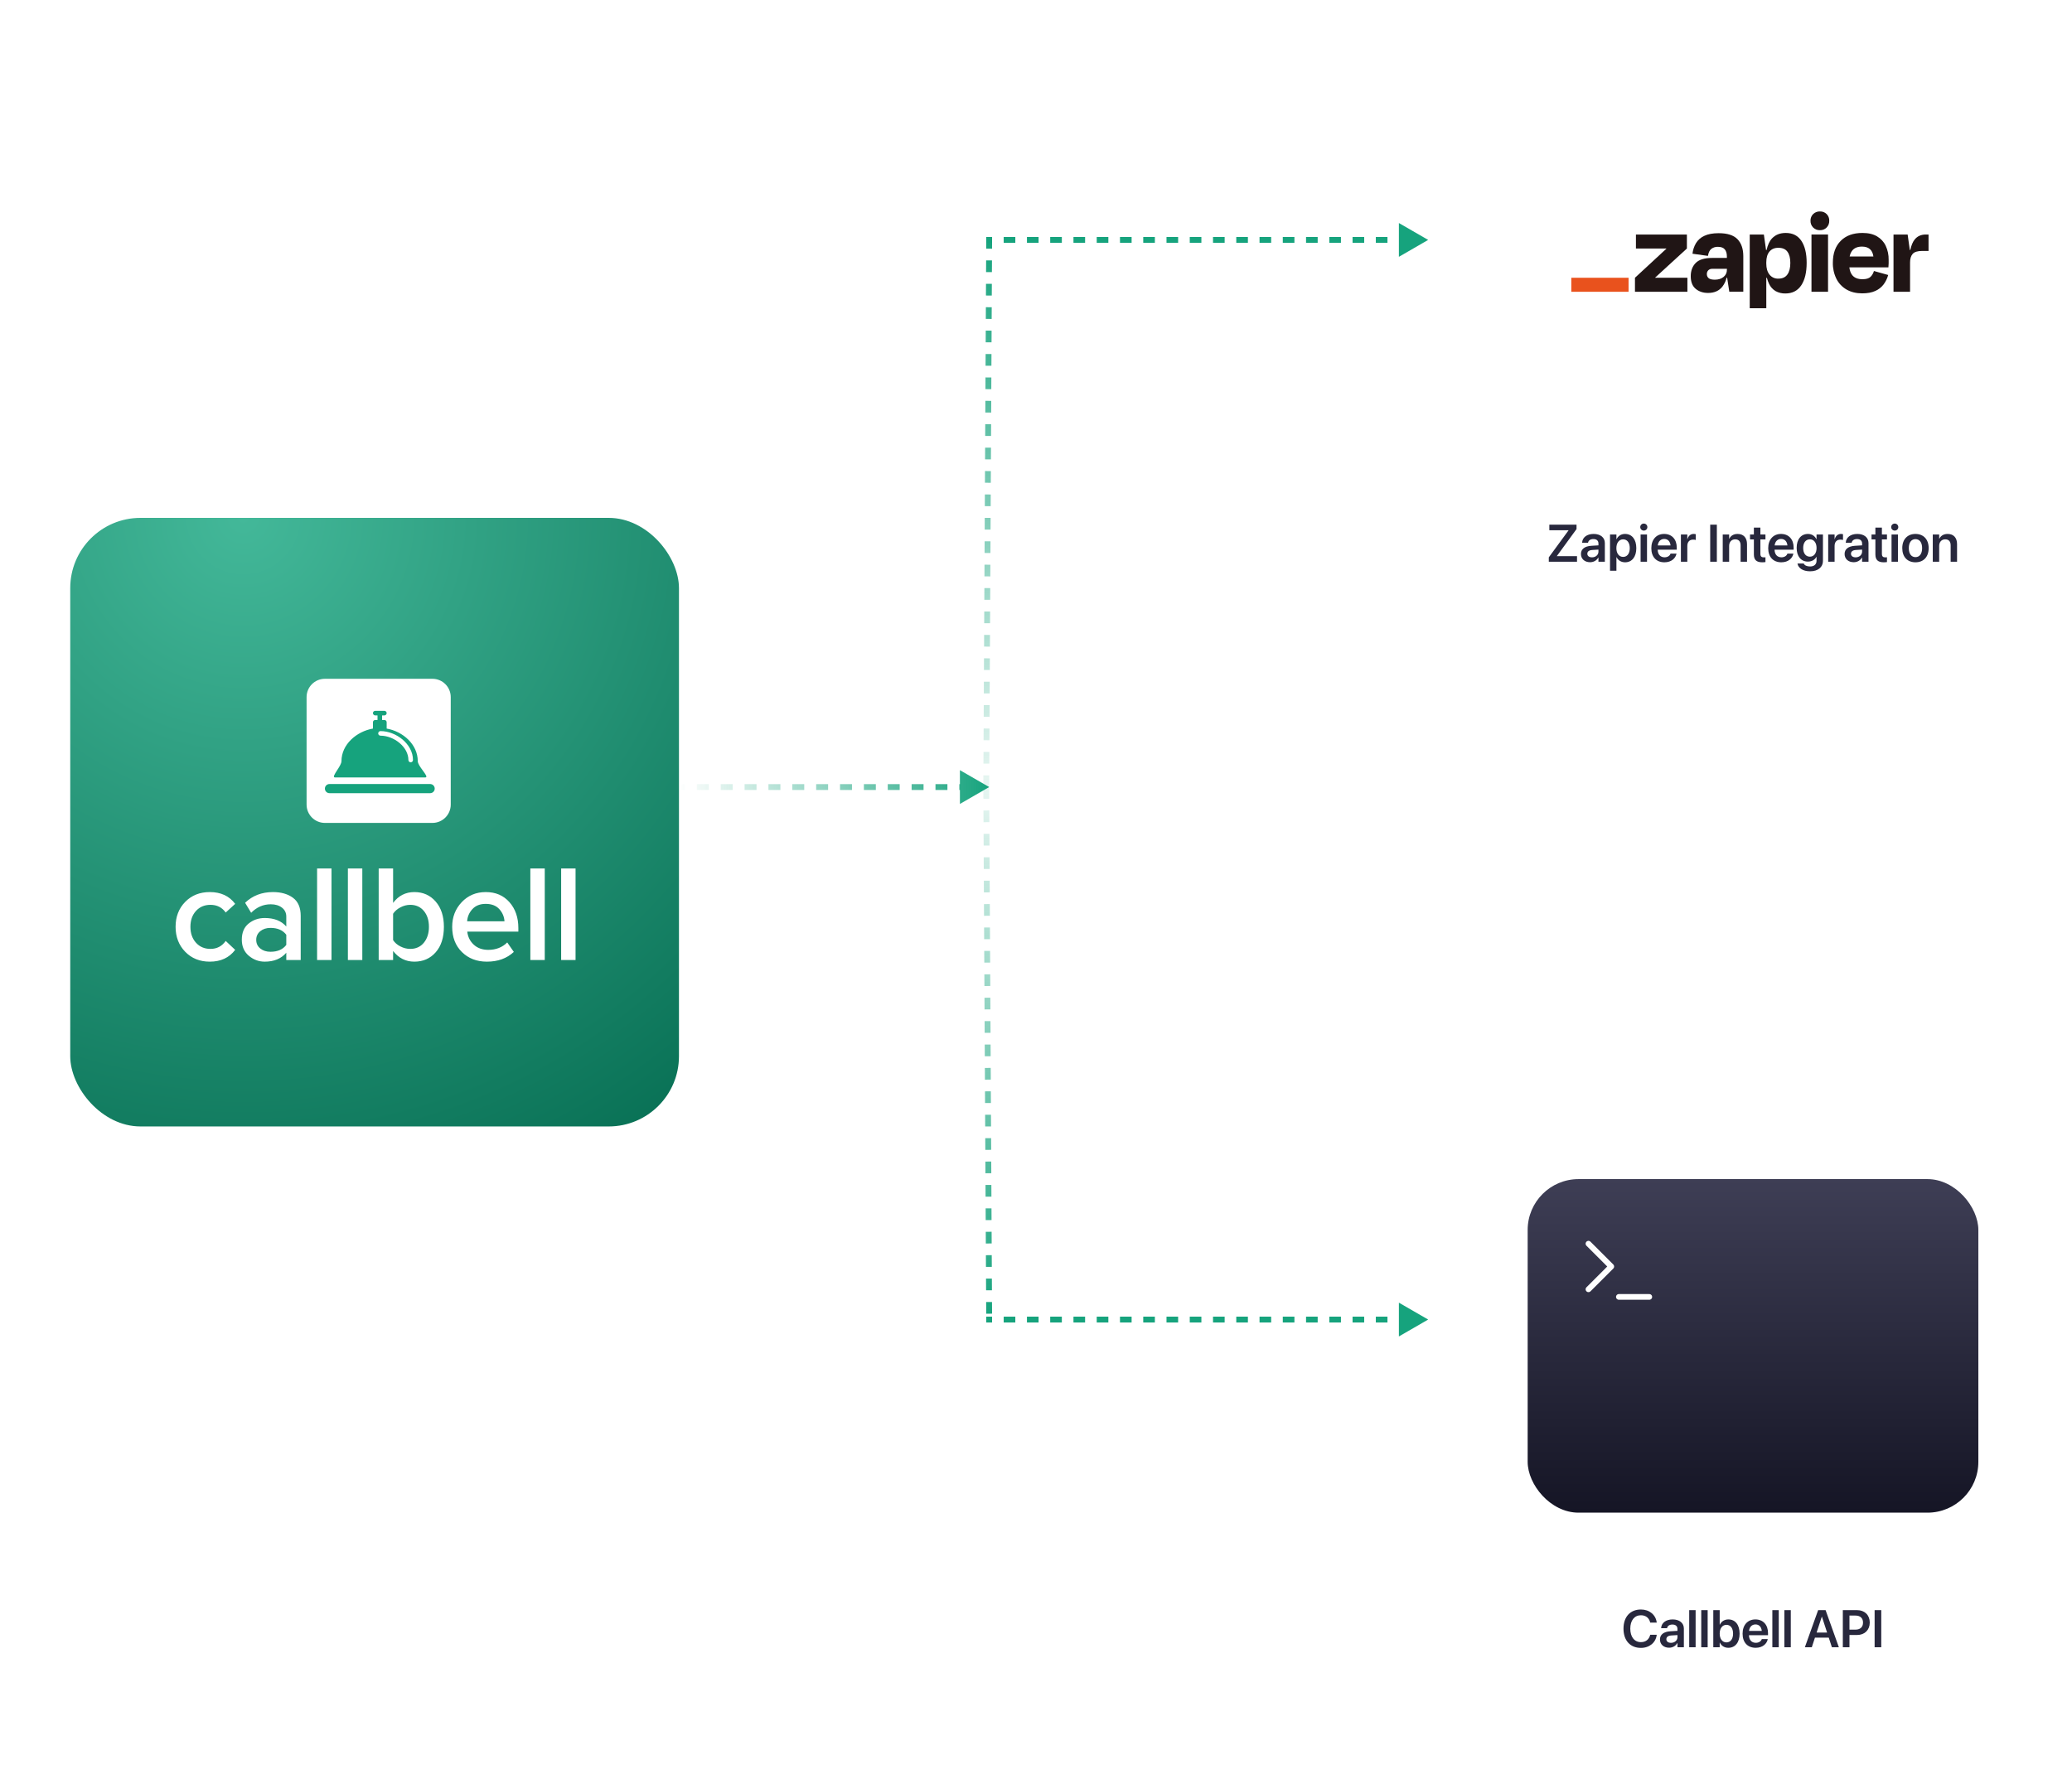 <svg width="708" height="608" viewBox="0 0 708 608" fill="none" xmlns="http://www.w3.org/2000/svg">
<path d="M560.697 563.22C563.615 563.22 565.769 561.418 566.094 558.816L566.111 558.729H563.888L563.861 558.816C563.448 560.381 562.314 561.251 560.697 561.251C558.491 561.251 557.067 559.476 557.067 556.654V556.646C557.067 553.833 558.482 552.066 560.697 552.066C562.35 552.066 563.466 552.972 563.835 554.422L563.879 554.589H566.103L566.094 554.501C565.76 551.917 563.615 550.098 560.697 550.098C557.059 550.098 554.747 552.594 554.747 556.646V556.654C554.747 560.706 557.05 563.22 560.697 563.22ZM570.33 563.158C571.561 563.158 572.598 562.543 573.134 561.567H573.187V563H575.375V556.593C575.375 554.721 573.872 553.49 571.543 553.49C569.179 553.49 567.746 554.729 567.614 556.382L567.605 556.487H569.636L569.653 556.408C569.794 555.723 570.427 555.239 571.464 555.239C572.571 555.239 573.187 555.811 573.187 556.751V557.393L570.752 557.542C568.493 557.683 567.21 558.676 567.21 560.328V560.346C567.21 562.007 568.467 563.158 570.33 563.158ZM569.39 560.258V560.249C569.39 559.511 569.979 559.045 571.06 558.975L573.187 558.843V559.546C573.187 560.653 572.237 561.488 570.98 561.488C570.022 561.488 569.39 561.022 569.39 560.258ZM577.203 563H579.392V550.317H577.203V563ZM581.316 563H583.505V550.317H581.316V563ZM590.571 563.185C592.927 563.185 594.421 561.339 594.421 558.342V558.333C594.421 555.327 592.918 553.49 590.58 553.49C589.262 553.49 588.198 554.167 587.671 555.283H587.618V550.317H585.43V563H587.618V561.418H587.671C588.198 562.517 589.227 563.185 590.571 563.185ZM589.912 561.339C588.559 561.339 587.618 560.17 587.618 558.342V558.333C587.618 556.514 588.567 555.336 589.912 555.336C591.31 555.336 592.188 556.479 592.188 558.333V558.342C592.188 560.196 591.318 561.339 589.912 561.339ZM599.923 563.185C602.357 563.185 603.729 561.743 604.019 560.311L604.045 560.214H601.997L601.979 560.275C601.769 560.899 601.057 561.479 599.967 561.479C598.543 561.479 597.646 560.513 597.611 558.878H604.133V558.175C604.133 555.362 602.48 553.49 599.817 553.49C597.154 553.49 595.44 555.424 595.44 558.359V558.368C595.44 561.33 597.128 563.185 599.923 563.185ZM599.844 555.204C601.004 555.204 601.848 555.942 602.006 557.419H597.638C597.813 555.986 598.684 555.204 599.844 555.204ZM605.609 563H607.798V550.317H605.609V563ZM609.723 563H611.911V550.317H609.723V563ZM616.719 563H619.092L620.164 559.722H624.884L625.956 563H628.338L623.803 550.317H621.254L616.719 563ZM622.502 552.576H622.555L624.312 557.973H620.735L622.502 552.576ZM629.691 563H631.959V558.808H634.578C637.145 558.808 638.894 557.103 638.894 554.571V554.554C638.894 552.014 637.145 550.317 634.578 550.317H629.691V563ZM634.016 552.172C635.642 552.172 636.591 553.042 636.591 554.562V554.58C636.591 556.101 635.642 556.979 634.016 556.979H631.959V552.172H634.016ZM640.555 563H642.822V550.317H640.555V563Z" fill="#28283D"/>
<g filter="url(#filter0_d_2323_3163)">
<rect x="514" y="383" width="170" height="130" rx="24" fill="white"/>
<rect x="522" y="391" width="154" height="114" rx="17.38" fill="url(#paint0_linear_2323_3163)"/>
<path d="M553.169 431.26H563.559" stroke="white" stroke-width="1.948" stroke-linecap="round" stroke-linejoin="round"/>
<path d="M542.779 428.662L550.572 420.87L542.779 413.078" stroke="white" stroke-width="1.948" stroke-linecap="round" stroke-linejoin="round"/>
</g>
<path d="M529.224 192H538.865V190.093H531.983V190.04L538.698 180.829V179.317H529.408V181.225H535.965V181.277L529.224 190.488V192ZM543.33 192.158C544.561 192.158 545.598 191.543 546.134 190.567H546.187V192H548.375V185.593C548.375 183.721 546.872 182.49 544.543 182.49C542.179 182.49 540.746 183.729 540.614 185.382L540.605 185.487H542.636L542.653 185.408C542.794 184.723 543.427 184.239 544.464 184.239C545.571 184.239 546.187 184.811 546.187 185.751V186.393L543.752 186.542C541.493 186.683 540.21 187.676 540.21 189.328V189.346C540.21 191.007 541.467 192.158 543.33 192.158ZM542.39 189.258V189.249C542.39 188.511 542.979 188.045 544.06 187.975L546.187 187.843V188.546C546.187 189.653 545.237 190.488 543.98 190.488C543.022 190.488 542.39 190.022 542.39 189.258ZM550.142 195.076H552.33V190.427H552.374C552.901 191.517 553.965 192.185 555.292 192.185C557.63 192.185 559.124 190.339 559.124 187.351V187.342C559.124 184.336 557.63 182.49 555.266 182.49C553.93 182.49 552.91 183.176 552.374 184.292H552.33V182.684H550.142V195.076ZM554.615 190.339C553.262 190.339 552.312 189.17 552.312 187.351V187.342C552.312 185.514 553.262 184.336 554.615 184.336C556.013 184.336 556.892 185.479 556.892 187.342V187.351C556.892 189.188 556.013 190.339 554.615 190.339ZM561.69 181.348C562.376 181.348 562.903 180.803 562.903 180.152C562.903 179.484 562.376 178.948 561.69 178.948C561.005 178.948 560.469 179.484 560.469 180.152C560.469 180.803 561.005 181.348 561.69 181.348ZM560.592 192H562.78V182.684H560.592V192ZM568.739 192.185C571.174 192.185 572.545 190.743 572.835 189.311L572.861 189.214H570.813L570.796 189.275C570.585 189.899 569.873 190.479 568.783 190.479C567.359 190.479 566.463 189.513 566.428 187.878H572.949V187.175C572.949 184.362 571.297 182.49 568.634 182.49C565.971 182.49 564.257 184.424 564.257 187.359V187.368C564.257 190.33 565.944 192.185 568.739 192.185ZM568.66 184.204C569.82 184.204 570.664 184.942 570.822 186.419H566.454C566.63 184.986 567.5 184.204 568.66 184.204ZM574.364 192H576.553V186.595C576.553 185.215 577.3 184.433 578.539 184.433C578.908 184.433 579.242 184.485 579.427 184.556V182.578C579.26 182.534 579.005 182.49 578.732 182.49C577.66 182.49 576.887 183.167 576.597 184.292H576.553V182.684H574.364V192ZM584.375 192H586.643V179.317H584.375V192ZM588.655 192H590.844V186.595C590.844 185.25 591.644 184.336 592.9 184.336C594.148 184.336 594.764 185.083 594.764 186.41V192H596.952V185.971C596.952 183.809 595.783 182.49 593.735 182.49C592.32 182.49 591.371 183.141 590.888 184.143H590.844V182.684H588.655V192ZM602.173 192.185C602.612 192.185 602.999 192.141 603.254 192.105V190.462C603.104 190.471 602.938 190.497 602.727 190.497C601.927 190.497 601.522 190.207 601.522 189.293V184.371H603.254V182.684H601.522V180.319H599.299V182.684H597.98V184.371H599.299V189.478C599.299 191.394 600.222 192.185 602.173 192.185ZM608.677 192.185C611.111 192.185 612.482 190.743 612.772 189.311L612.799 189.214H610.751L610.733 189.275C610.522 189.899 609.811 190.479 608.721 190.479C607.297 190.479 606.4 189.513 606.365 187.878H612.887V187.175C612.887 184.362 611.234 182.49 608.571 182.49C605.908 182.49 604.194 184.424 604.194 187.359V187.368C604.194 190.33 605.882 192.185 608.677 192.185ZM608.598 184.204C609.758 184.204 610.602 184.942 610.76 186.419H606.392C606.567 184.986 607.438 184.204 608.598 184.204ZM618.503 195.261C621.201 195.261 622.897 193.846 622.897 191.736V182.684H620.709V184.266H620.656C620.129 183.193 619.109 182.49 617.791 182.49C615.436 182.49 613.915 184.301 613.915 187.245V187.254C613.915 190.154 615.418 191.947 617.756 191.947C619.092 191.947 620.146 191.314 620.665 190.321H620.709V191.666C620.709 192.853 619.927 193.608 618.503 193.608C617.36 193.608 616.613 193.204 616.376 192.668L616.35 192.598H614.196L614.214 192.677C614.478 194.136 616.033 195.261 618.503 195.261ZM618.441 190.26C617.035 190.26 616.147 189.126 616.147 187.289V187.28C616.147 185.47 617.035 184.336 618.441 184.336C619.795 184.336 620.718 185.487 620.718 187.289V187.298C620.718 189.108 619.804 190.26 618.441 190.26ZM624.69 192H626.879V186.595C626.879 185.215 627.626 184.433 628.865 184.433C629.234 184.433 629.568 184.485 629.753 184.556V182.578C629.586 182.534 629.331 182.49 629.059 182.49C627.986 182.49 627.213 183.167 626.923 184.292H626.879V182.684H624.69V192ZM633.418 192.158C634.648 192.158 635.686 191.543 636.222 190.567H636.274V192H638.463V185.593C638.463 183.721 636.96 182.49 634.631 182.49C632.267 182.49 630.834 183.729 630.702 185.382L630.693 185.487H632.724L632.741 185.408C632.882 184.723 633.515 184.239 634.552 184.239C635.659 184.239 636.274 184.811 636.274 185.751V186.393L633.84 186.542C631.581 186.683 630.298 187.676 630.298 189.328V189.346C630.298 191.007 631.555 192.158 633.418 192.158ZM632.478 189.258V189.249C632.478 188.511 633.066 188.045 634.147 187.975L636.274 187.843V188.546C636.274 189.653 635.325 190.488 634.068 190.488C633.11 190.488 632.478 190.022 632.478 189.258ZM643.692 192.185C644.132 192.185 644.519 192.141 644.773 192.105V190.462C644.624 190.471 644.457 190.497 644.246 190.497C643.446 190.497 643.042 190.207 643.042 189.293V184.371H644.773V182.684H643.042V180.319H640.818V182.684H639.5V184.371H640.818V189.478C640.818 191.394 641.741 192.185 643.692 192.185ZM647.437 181.348C648.122 181.348 648.649 180.803 648.649 180.152C648.649 179.484 648.122 178.948 647.437 178.948C646.751 178.948 646.215 179.484 646.215 180.152C646.215 180.803 646.751 181.348 647.437 181.348ZM646.338 192H648.526V182.684H646.338V192ZM654.512 192.185C657.245 192.185 659.021 190.365 659.021 187.342V187.324C659.021 184.318 657.219 182.49 654.503 182.49C651.796 182.49 650.003 184.336 650.003 187.324V187.342C650.003 190.356 651.77 192.185 654.512 192.185ZM654.521 190.418C653.123 190.418 652.235 189.302 652.235 187.342V187.324C652.235 185.391 653.141 184.266 654.503 184.266C655.892 184.266 656.788 185.382 656.788 187.324V187.342C656.788 189.293 655.9 190.418 654.521 190.418ZM660.427 192H662.615V186.595C662.615 185.25 663.415 184.336 664.672 184.336C665.92 184.336 666.535 185.083 666.535 186.41V192H668.724V185.971C668.724 183.809 667.555 182.49 665.507 182.49C664.092 182.49 663.143 183.141 662.659 184.143H662.615V182.684H660.427V192Z" fill="#28283D"/>
<g filter="url(#filter1_d_2323_3163)">
<rect x="514" y="12" width="170" height="130" rx="24" fill="white"/>
<path d="M565.572 82.934L565.556 82.879L576.409 72.943V68.156H558.996V72.943H569.396L569.413 72.988L558.665 82.932V87.719H576.583V82.932H565.572V82.934Z" fill="#201515"/>
<path d="M587.273 67.699C585.265 67.699 583.628 68.002 582.362 68.608C581.183 69.136 580.191 70.006 579.513 71.106C578.865 72.212 578.458 73.444 578.317 74.718L583.6 75.459C583.791 74.334 584.172 73.536 584.747 73.065C585.399 72.573 586.203 72.325 587.018 72.362C588.09 72.362 588.868 72.65 589.35 73.223C589.829 73.795 590.073 74.59 590.073 75.636V76.158H584.993C582.407 76.158 580.55 76.731 579.419 77.878C578.29 79.026 577.725 80.54 577.727 82.419C577.727 84.346 578.29 85.779 579.419 86.72C580.546 87.661 581.966 88.127 583.673 88.121C585.793 88.121 587.423 87.392 588.563 85.933C589.238 85.037 589.718 84.012 589.977 82.921H590.169L590.898 87.708H595.685V75.583C595.685 73.078 595.026 71.136 593.703 69.761C592.387 68.387 590.242 67.699 587.273 67.699ZM588.948 82.643C588.188 83.276 587.194 83.591 585.955 83.591C584.935 83.591 584.225 83.413 583.827 83.056C583.633 82.887 583.479 82.677 583.376 82.442C583.273 82.207 583.222 81.952 583.228 81.694C583.217 81.452 583.254 81.21 583.34 80.983C583.425 80.755 583.556 80.549 583.724 80.372C583.906 80.201 584.12 80.07 584.353 79.985C584.588 79.901 584.835 79.863 585.085 79.876H590.083V80.207C590.092 80.673 589.996 81.135 589.799 81.557C589.602 81.98 589.311 82.352 588.948 82.643Z" fill="#201515"/>
<path d="M624.637 68.154H618.98V87.723H624.637V68.154Z" fill="#201515"/>
<path d="M658.033 68.154C656.435 68.154 655.177 68.717 654.255 69.846C653.594 70.656 653.09 71.854 652.747 73.439H652.58L651.84 68.156H647.009V87.721H652.666V77.687C652.666 76.421 652.963 75.452 653.554 74.778C654.146 74.103 655.241 73.766 656.833 73.766H658.98V68.156H658.033V68.154Z" fill="#201515"/>
<path d="M641.396 68.794C640.076 68.009 638.41 67.617 636.401 67.618C633.236 67.618 630.759 68.52 628.969 70.323C627.179 72.126 626.286 74.61 626.286 77.777C626.24 79.69 626.657 81.589 627.504 83.308C628.278 84.838 629.484 86.109 630.973 86.962C632.472 87.828 634.254 88.262 636.32 88.264C638.106 88.264 639.599 87.988 640.797 87.437C641.924 86.943 642.904 86.168 643.646 85.187C644.352 84.224 644.876 83.14 645.194 81.987L640.32 80.622C640.115 81.371 639.719 82.055 639.173 82.605C638.622 83.155 637.7 83.431 636.406 83.431C634.868 83.431 633.721 82.99 632.966 82.109C632.417 81.473 632.074 80.564 631.922 79.386H645.267C645.321 78.836 645.349 78.374 645.349 78.002V76.783C645.381 75.146 645.043 73.523 644.36 72.036C643.725 70.681 642.69 69.551 641.396 68.794ZM636.237 72.284C638.53 72.284 639.832 73.412 640.138 75.669H632.025C632.154 74.916 632.466 74.207 632.934 73.602C633.677 72.721 634.778 72.282 636.237 72.284Z" fill="#201515"/>
<path d="M621.87 60.268C621.444 60.253 621.021 60.324 620.623 60.478C620.225 60.632 619.863 60.861 619.556 61.158C619.254 61.456 619.017 61.815 618.862 62.21C618.706 62.604 618.632 63.026 618.647 63.451C618.632 63.877 618.706 64.304 618.862 64.702C619.017 65.1 619.254 65.46 619.556 65.763C619.859 66.065 620.219 66.302 620.617 66.458C621.016 66.614 621.44 66.687 621.868 66.672C622.293 66.689 622.715 66.615 623.112 66.46C623.506 66.304 623.865 66.067 624.163 65.763C624.46 65.457 624.689 65.094 624.843 64.698C624.995 64.302 625.065 63.877 625.05 63.453C625.068 63.03 625.001 62.608 624.847 62.213C624.695 61.819 624.462 61.46 624.161 61.162C623.863 60.863 623.504 60.628 623.11 60.476C622.715 60.324 622.295 60.255 621.872 60.273L621.87 60.268Z" fill="#201515"/>
<path d="M610.185 67.618C608.259 67.618 606.711 68.223 605.541 69.433C604.675 70.328 604.039 71.668 603.635 73.446H603.455L602.715 68.163H597.884V93.346H603.541V82.973H603.747C603.92 83.664 604.163 84.337 604.471 84.981C604.949 86.029 605.734 86.906 606.722 87.497C607.746 88.055 608.899 88.333 610.065 88.303C612.433 88.303 614.236 87.381 615.474 85.537C616.712 83.692 617.331 81.12 617.331 77.816C617.331 74.625 616.732 72.129 615.534 70.325C614.334 68.52 612.552 67.618 610.185 67.618ZM610.76 81.798C610.101 82.754 609.068 83.231 607.663 83.231C607.085 83.257 606.506 83.146 605.98 82.906C605.453 82.665 604.991 82.301 604.632 81.846C603.9 80.928 603.535 79.668 603.537 78.072V77.7C603.537 76.077 603.901 74.836 604.632 73.974C605.363 73.112 606.373 72.685 607.665 72.695C609.094 72.695 610.133 73.149 610.781 74.056C611.429 74.963 611.752 76.231 611.752 77.856C611.755 79.536 611.427 80.851 610.766 81.799H610.76V81.798Z" fill="#201515"/>
<path d="M556.479 82.934H536.91V87.727H556.479V82.934Z" fill="#E9521D"/>
</g>
<path d="M488 82L478 76.227V87.773L488 82ZM337 83H338.987V81H337V83ZM342.961 83H346.934V81H342.961V83ZM350.908 83H354.882V81H350.908V83ZM358.855 83H362.829V81H358.855V83ZM366.803 83H370.776V81H366.803V83ZM374.75 83H378.724V81H374.75V83ZM382.697 83H386.671V81H382.697V83ZM390.645 83H394.618V81H390.645V83ZM398.592 83H402.566V81H398.592V83ZM406.539 83H410.513V81H406.539V83ZM414.487 83H418.461V81H414.487V83ZM422.434 83H426.408V81H422.434V83ZM430.382 83H434.355V81H430.382V83ZM438.329 83H442.303V81H438.329V83ZM446.276 83H450.25V81H446.276V83ZM454.224 83H458.197V81H454.224V83ZM462.171 83H466.145V81H462.171V83ZM470.118 83H474.092V81H470.118V83ZM478.066 83H482.039V81H478.066V83Z" fill="url(#paint1_linear_2323_3163)"/>
<path d="M488 451L478 445.226V456.774L488 451ZM337 452H338.987V450H337V452ZM342.961 452H346.934V450H342.961V452ZM350.908 452H354.882V450H350.908V452ZM358.855 452H362.829V450H358.855V452ZM366.803 452H370.776V450H366.803V452ZM374.75 452H378.724V450H374.75V452ZM382.697 452H386.671V450H382.697V452ZM390.645 452H394.618V450H390.645V452ZM398.592 452H402.566V450H398.592V452ZM406.539 452H410.513V450H406.539V452ZM414.487 452H418.461V450H414.487V452ZM422.434 452H426.408V450H422.434V452ZM430.382 452H434.355V450H430.382V452ZM438.329 452H442.303V450H438.329V452ZM446.276 452H450.25V450H446.276V452ZM454.224 452H458.197V450H454.224V452ZM462.171 452H466.145V450H462.171V452ZM470.118 452H474.092V450H470.118V452ZM478.066 452H482.039V450H478.066V452Z" fill="url(#paint2_linear_2323_3163)"/>
<path d="M337 269L338 81" stroke="url(#paint3_linear_2323_3163)" stroke-width="2" stroke-dasharray="4 4"/>
<path d="M338 269L328 263.226V274.774L338 269ZM232 270H234.038V268H232V270ZM238.115 270H242.192V268H238.115V270ZM246.269 270H250.346V268H246.269V270ZM254.423 270H258.5V268H254.423V270ZM262.577 270H266.654V268H262.577V270ZM270.731 270H274.808V268H270.731V270ZM278.885 270H282.962V268H278.885V270ZM287.038 270H291.115V268H287.038V270ZM295.192 270H299.269V268H295.192V270ZM303.346 270H307.423V268H303.346V270ZM311.5 270H315.577V268H311.5V270ZM319.654 270H323.731V268H319.654V270ZM327.808 270H331.885V268H327.808V270Z" fill="url(#paint4_linear_2323_3163)"/>
<g filter="url(#filter2_d_2323_3163)">
<rect x="24" y="165" width="208" height="208" rx="24" fill="url(#paint5_radial_2323_3163)"/>
<path d="M147.762 220H111.015C107.561 220 104.76 222.8 104.76 226.255V263.002C104.76 266.456 107.561 269.256 111.015 269.256H147.762C151.216 269.256 154.017 266.456 154.017 263.002V226.255C154.017 222.8 151.216 220 147.762 220Z" fill="white"/>
<path fill-rule="evenodd" clip-rule="evenodd" d="M131.343 234.073H130.561V232.509H131.343C131.55 232.509 131.749 232.427 131.896 232.28C132.042 232.134 132.124 231.935 132.124 231.728C132.124 231.52 132.042 231.321 131.896 231.175C131.749 231.028 131.55 230.946 131.343 230.946H128.215C128.008 230.946 127.809 231.028 127.662 231.175C127.516 231.321 127.433 231.52 127.433 231.728C127.433 231.935 127.516 232.134 127.662 232.28C127.809 232.427 128.008 232.509 128.215 232.509H128.997V234.073H128.215C128.008 234.073 127.809 234.156 127.662 234.302C127.516 234.449 127.433 234.648 127.433 234.855V237.013C121.796 238.006 116.679 242.453 116.679 248.146C116.679 248.955 115.889 250.181 115.182 251.278C114.334 252.593 113.607 253.722 114.504 253.722H145.273C146.204 253.722 145.421 252.651 144.49 251.376C143.677 250.263 142.75 248.994 142.75 248.146C142.75 242.455 137.736 238.009 132.124 237.014V234.855C132.124 234.648 132.042 234.449 131.896 234.302C131.749 234.156 131.55 234.073 131.343 234.073ZM146.98 255.965H112.578C112.164 255.965 111.766 256.13 111.473 256.423C111.179 256.716 111.015 257.114 111.015 257.529C111.015 257.943 111.179 258.341 111.473 258.634C111.766 258.928 112.164 259.092 112.578 259.092H146.98C147.394 259.092 147.792 258.928 148.085 258.634C148.379 258.341 148.543 257.943 148.543 257.529C148.543 257.114 148.379 256.716 148.085 256.423C147.792 256.13 147.394 255.965 146.98 255.965ZM130.014 237.876C129.582 237.876 129.232 238.226 129.232 238.658C129.232 239.09 129.582 239.44 130.014 239.44C132.291 239.44 134.696 240.393 136.531 241.942C138.366 243.491 139.552 245.564 139.552 247.756C139.552 248.188 139.902 248.538 140.334 248.538C140.766 248.538 141.116 248.188 141.116 247.756C141.116 244.983 139.624 242.506 137.54 240.747C135.456 238.989 132.701 237.876 130.014 237.876Z" fill="#16A37D"/>
<path fill-rule="evenodd" clip-rule="evenodd" d="M71.681 316.678C68.272 316.678 65.473 315.552 63.284 313.3C61.095 311.049 60 308.203 60 304.763C60 301.322 61.095 298.484 63.284 296.248C65.473 294.012 68.272 292.894 71.681 292.894C75.465 292.894 78.358 294.239 80.359 296.928L77.122 299.884C75.871 298.132 74.136 297.257 71.915 297.257C69.882 297.257 68.233 297.953 66.966 299.344C65.7 300.736 65.066 302.542 65.066 304.763C65.066 306.983 65.7 308.797 66.966 310.204C68.233 311.611 69.882 312.315 71.915 312.315C74.105 312.315 75.84 311.408 77.122 309.594L80.359 312.644C78.326 315.333 75.434 316.678 71.681 316.678ZM102.751 316.115H97.826V313.629C96.074 315.661 93.619 316.678 90.461 316.678C88.428 316.678 86.614 316.005 85.019 314.661C83.424 313.316 82.627 311.486 82.627 309.172C82.627 306.733 83.409 304.888 84.972 303.637C86.536 302.386 88.365 301.76 90.461 301.76C93.682 301.76 96.137 302.73 97.826 304.669V301.291C97.826 300.009 97.333 298.985 96.348 298.218C95.363 297.452 94.088 297.069 92.525 297.069C89.96 297.069 87.724 298.039 85.817 299.978L83.752 296.553C86.286 294.114 89.46 292.894 93.275 292.894C96.059 292.894 98.334 293.543 100.101 294.841C101.868 296.139 102.751 298.211 102.751 301.057V316.115V316.115ZM92.431 313.3C94.839 313.3 96.637 312.518 97.826 310.955V307.483C96.637 305.92 94.839 305.138 92.431 305.138C91.024 305.138 89.859 305.513 88.936 306.264C88.013 307.014 87.552 307.999 87.552 309.219C87.552 310.439 88.013 311.424 88.936 312.174C89.859 312.925 91.024 313.3 92.431 313.3ZM113.275 316.115H108.349V284.825H113.275V316.115V316.115ZM123.799 316.115H118.873V284.825H123.799V316.115V316.115ZM134.322 309.313C134.885 310.189 135.714 310.908 136.809 311.471C137.903 312.034 139.029 312.315 140.186 312.315C142.125 312.315 143.673 311.611 144.83 310.204C145.987 308.797 146.566 306.983 146.566 304.763C146.566 302.542 145.987 300.736 144.83 299.344C143.673 297.953 142.125 297.257 140.186 297.257C139.029 297.257 137.903 297.546 136.809 298.125C135.714 298.703 134.885 299.43 134.322 300.306V309.313ZM134.322 316.115H129.397V284.825H134.322V296.6C136.167 294.129 138.591 292.894 141.593 292.894C144.564 292.894 146.988 293.973 148.865 296.131C150.741 298.289 151.679 301.166 151.679 304.763C151.679 308.453 150.741 311.361 148.865 313.488C146.988 315.615 144.564 316.678 141.593 316.678C138.622 316.678 136.199 315.458 134.322 313.019V316.115ZM166.378 316.678C162.907 316.678 160.061 315.583 157.84 313.394C155.62 311.205 154.51 308.328 154.51 304.763C154.51 301.447 155.596 298.641 157.77 296.342C159.943 294.043 162.688 292.894 166.003 292.894C169.349 292.894 172.039 294.043 174.071 296.342C176.104 298.641 177.121 301.588 177.121 305.185V306.404H159.67C159.857 308.187 160.592 309.673 161.875 310.861C163.157 312.049 164.814 312.644 166.847 312.644C169.474 312.644 171.632 311.799 173.321 310.11L175.573 313.347C173.196 315.568 170.131 316.678 166.378 316.678ZM172.383 302.886C172.289 301.322 171.702 299.939 170.623 298.734C169.544 297.53 167.989 296.928 165.956 296.928C164.017 296.928 162.5 297.53 161.405 298.734C160.311 299.939 159.717 301.322 159.623 302.886H172.383ZM186.143 316.115H181.217V284.825H186.143V316.115V316.115ZM196.667 316.115H191.741V284.825H196.667V316.115V316.115Z" fill="white"/>
</g>
<path d="M337 269L338 451" stroke="url(#paint6_linear_2323_3163)" stroke-width="2" stroke-dasharray="4 4"/>
<defs>
<filter id="filter0_d_2323_3163" x="490" y="371" width="218" height="178" filterUnits="userSpaceOnUse" color-interpolation-filters="sRGB">
<feFlood flood-opacity="0" result="BackgroundImageFix"/>
<feColorMatrix in="SourceAlpha" type="matrix" values="0 0 0 0 0 0 0 0 0 0 0 0 0 0 0 0 0 0 127 0" result="hardAlpha"/>
<feOffset dy="12"/>
<feGaussianBlur stdDeviation="12"/>
<feColorMatrix type="matrix" values="0 0 0 0 0.082 0 0 0 0 0.082 0 0 0 0 0.145 0 0 0 0.3 0"/>
<feBlend mode="normal" in2="BackgroundImageFix" result="effect1_dropShadow_2323_3163"/>
<feBlend mode="normal" in="SourceGraphic" in2="effect1_dropShadow_2323_3163" result="shape"/>
</filter>
<filter id="filter1_d_2323_3163" x="490" y="0" width="218" height="178" filterUnits="userSpaceOnUse" color-interpolation-filters="sRGB">
<feFlood flood-opacity="0" result="BackgroundImageFix"/>
<feColorMatrix in="SourceAlpha" type="matrix" values="0 0 0 0 0 0 0 0 0 0 0 0 0 0 0 0 0 0 127 0" result="hardAlpha"/>
<feOffset dy="12"/>
<feGaussianBlur stdDeviation="12"/>
<feColorMatrix type="matrix" values="0 0 0 0 0.082 0 0 0 0 0.082 0 0 0 0 0.145 0 0 0 0.3 0"/>
<feBlend mode="normal" in2="BackgroundImageFix" result="effect1_dropShadow_2323_3163"/>
<feBlend mode="normal" in="SourceGraphic" in2="effect1_dropShadow_2323_3163" result="shape"/>
</filter>
<filter id="filter2_d_2323_3163" x="0" y="153" width="256" height="256" filterUnits="userSpaceOnUse" color-interpolation-filters="sRGB">
<feFlood flood-opacity="0" result="BackgroundImageFix"/>
<feColorMatrix in="SourceAlpha" type="matrix" values="0 0 0 0 0 0 0 0 0 0 0 0 0 0 0 0 0 0 127 0" result="hardAlpha"/>
<feOffset dy="12"/>
<feGaussianBlur stdDeviation="12"/>
<feColorMatrix type="matrix" values="0 0 0 0 0 0 0 0 0 0.4 0 0 0 0 0.294 0 0 0 0.3 0"/>
<feBlend mode="normal" in2="BackgroundImageFix" result="effect1_dropShadow_2323_3163"/>
<feBlend mode="normal" in="SourceGraphic" in2="effect1_dropShadow_2323_3163" result="shape"/>
</filter>
<linearGradient id="paint0_linear_2323_3163" x1="599" y1="391" x2="599" y2="505" gradientUnits="userSpaceOnUse">
<stop stop-color="#3E3E55"/>
<stop offset="1" stop-color="#151525"/>
</linearGradient>
<linearGradient id="paint1_linear_2323_3163" x1="488" y1="81.5" x2="337" y2="81.5" gradientUnits="userSpaceOnUse">
<stop stop-color="#16A37D"/>
<stop offset="1" stop-color="#16A37D"/>
</linearGradient>
<linearGradient id="paint2_linear_2323_3163" x1="488" y1="450.5" x2="337" y2="450.5" gradientUnits="userSpaceOnUse">
<stop stop-color="#16A37D"/>
<stop offset="1" stop-color="#16A37D"/>
</linearGradient>
<linearGradient id="paint3_linear_2323_3163" x1="337.5" y1="80.997" x2="336.5" y2="268.997" gradientUnits="userSpaceOnUse">
<stop stop-color="#16A37D"/>
<stop offset="1" stop-color="#16A37D" stop-opacity="0.1"/>
</linearGradient>
<linearGradient id="paint4_linear_2323_3163" x1="338" y1="268.5" x2="232" y2="268.5" gradientUnits="userSpaceOnUse">
<stop stop-color="#16A37D"/>
<stop offset="1" stop-color="#16A37D" stop-opacity="0"/>
</linearGradient>
<radialGradient id="paint5_radial_2323_3163" cx="0" cy="0" r="1" gradientUnits="userSpaceOnUse" gradientTransform="translate(82.767 165) rotate(89.796) scale(289.902 289.913)">
<stop stop-color="#43B899"/>
<stop offset="1" stop-color="#00664B"/>
</radialGradient>
<linearGradient id="paint6_linear_2323_3163" x1="338.5" y1="450.997" x2="337.5" y2="268.997" gradientUnits="userSpaceOnUse">
<stop stop-color="#16A37D"/>
<stop offset="1" stop-color="#16A37D" stop-opacity="0.1"/>
</linearGradient>
</defs>
</svg>
